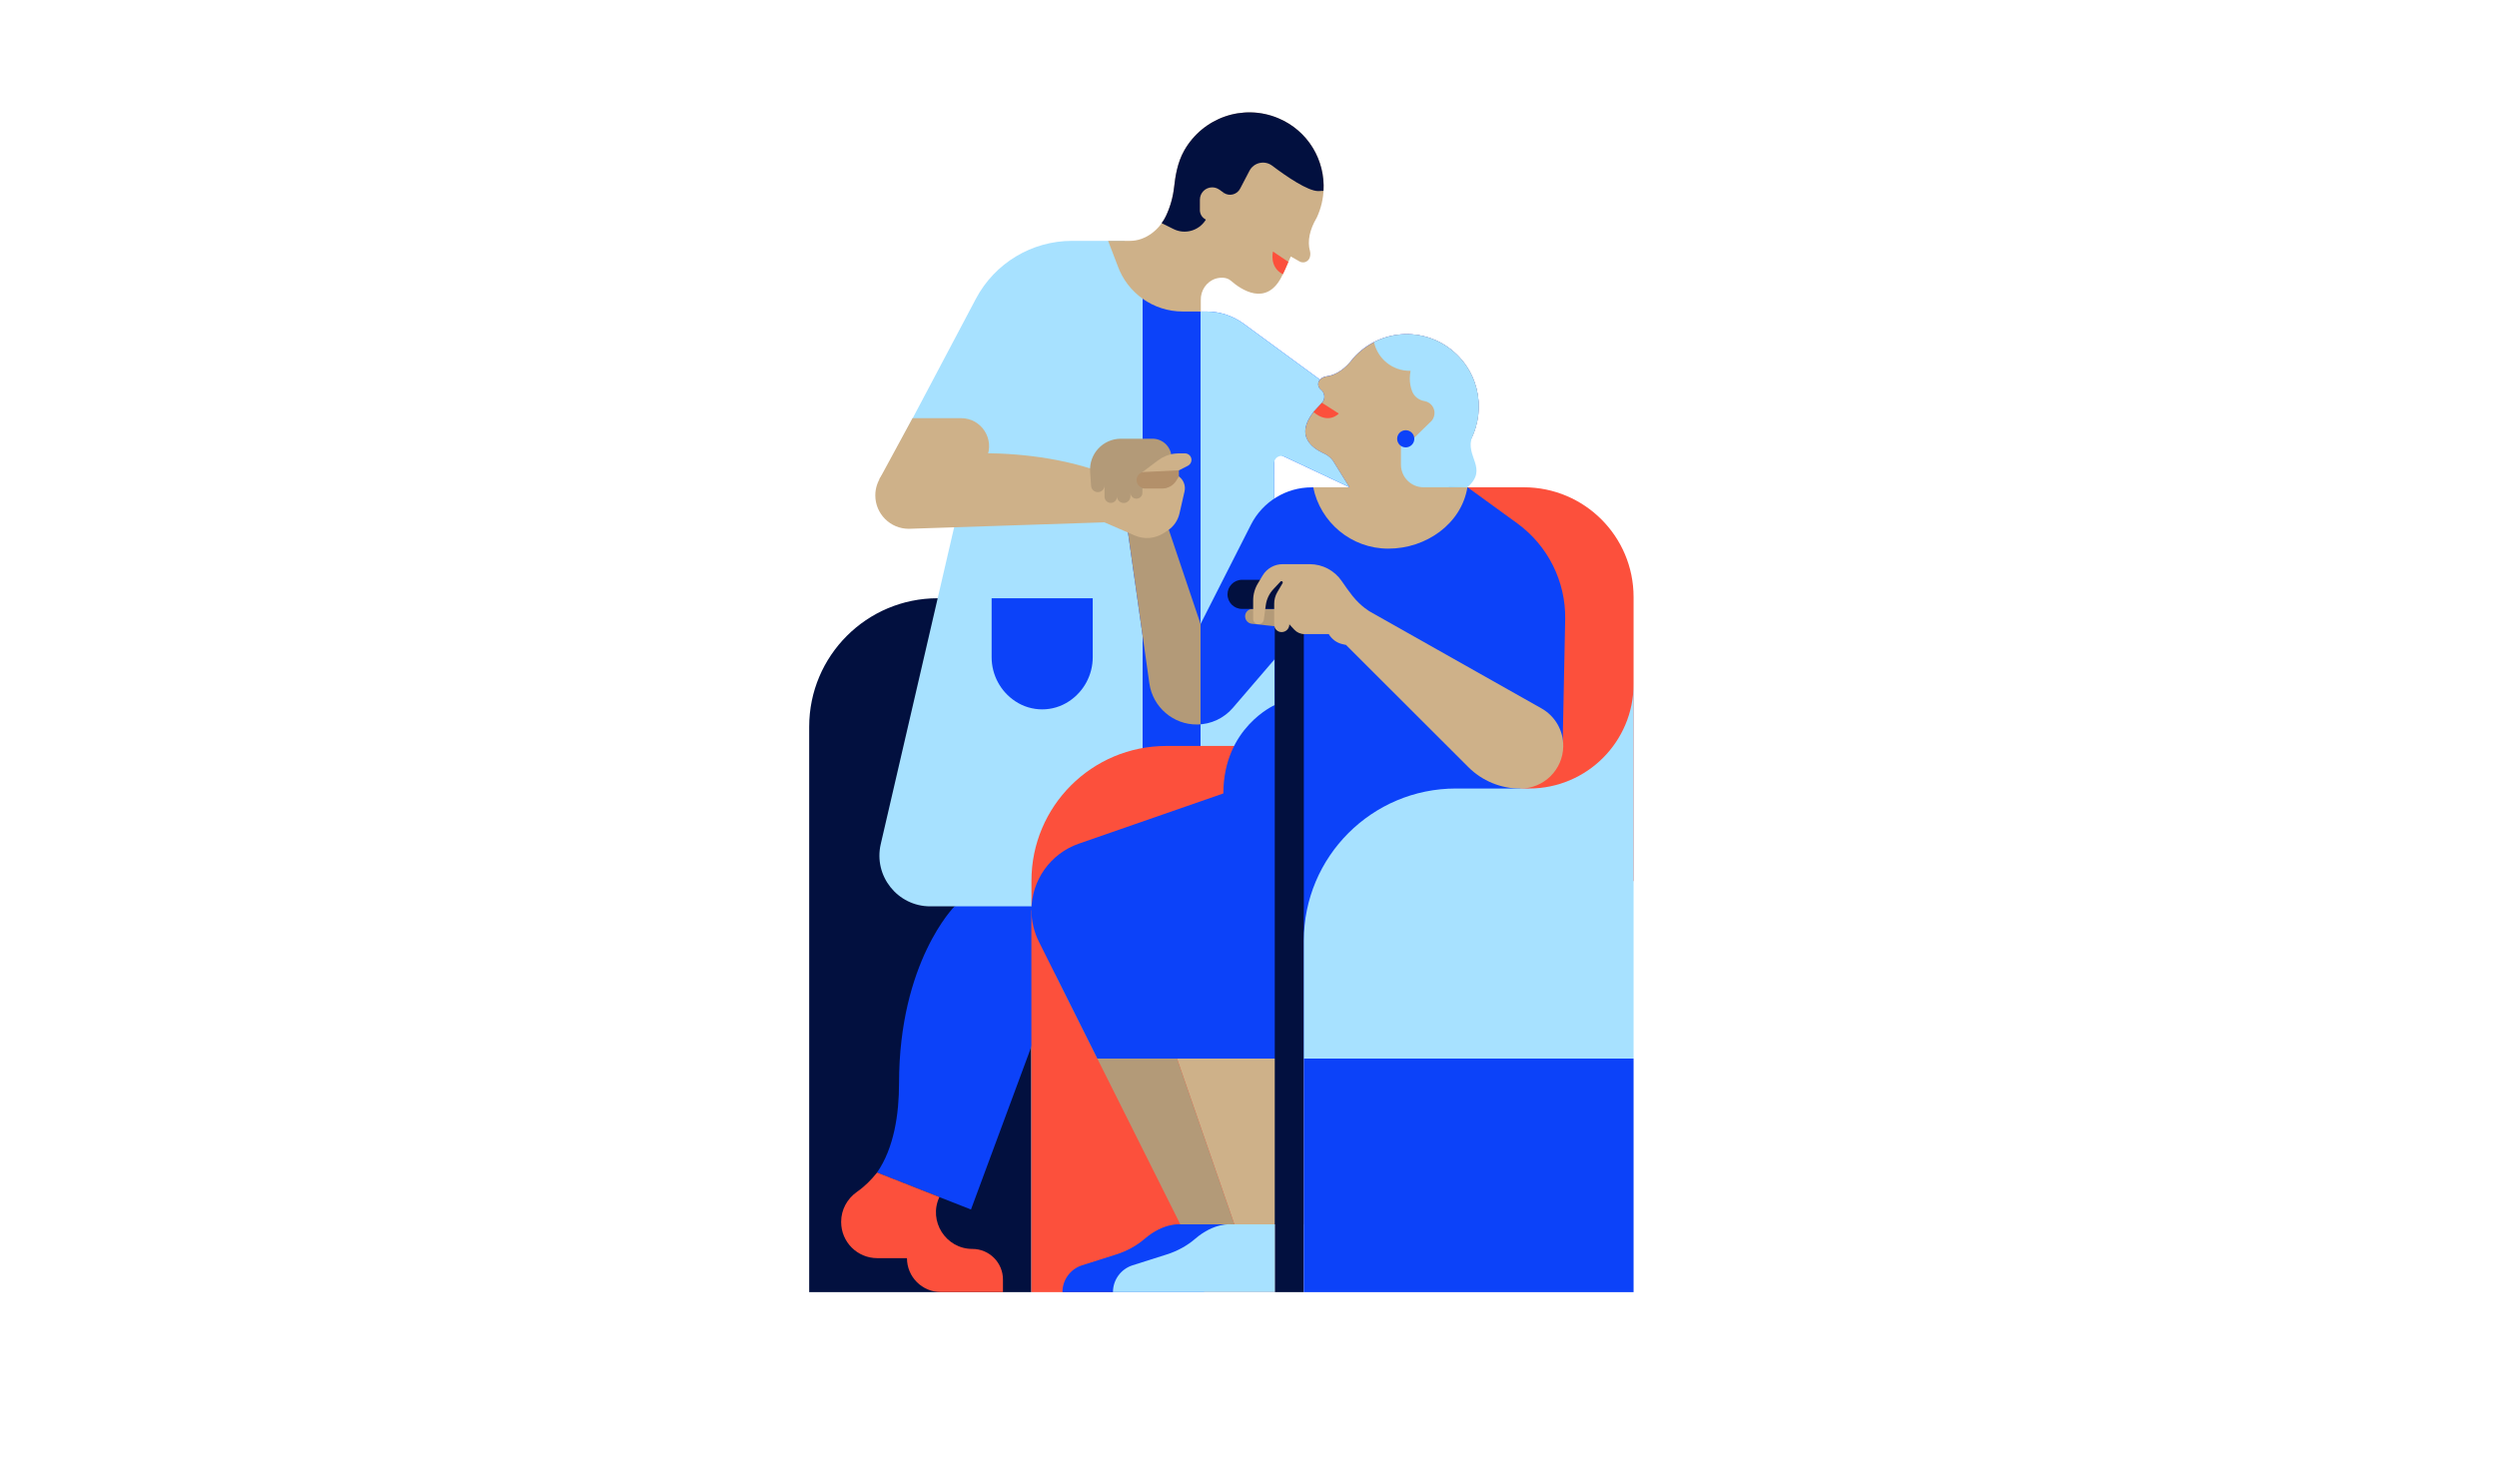 <?xml version="1.0" encoding="UTF-8"?> <!-- Generator: Adobe Illustrator 24.3.0, SVG Export Plug-In . SVG Version: 6.00 Build 0) --> <svg xmlns="http://www.w3.org/2000/svg" xmlns:xlink="http://www.w3.org/1999/xlink" version="1.1" id="Layer_1" x="0px" y="0px" viewBox="0 0 3084.9 1833.9" style="enable-background:new 0 0 3084.9 1833.9;" xml:space="preserve"> <style type="text/css"> .st0{fill:#02103F;} .st1{fill:#0C42F9;} .st2{fill:#FC503C;} .st3{fill:#A7E1FF;} .st4{fill:#CEB189;} .st5{fill:#B39A78;} .st6{fill:#B3906A;} </style> <g> <path class="st0" d="M1158.5,739.2L1158.5,739.2c-87.7,0-158.8,71.1-158.8,158.8v698.6h274.5V991.8L1158.5,739.2z"></path> <g> <g> <path class="st1" d="M1199.6,1494.5l124.6-336.3l-49.9-69.8l-95,31.5c0,0-68.6,68.5-68.6,218.9c0,37.2-6,79.5-27.2,110.1"></path> <path class="st2" d="M1052.4,1478c0,0-0.1,0.1-0.1,0.1C1052.3,1478.1,1052.4,1478.1,1052.4,1478z"></path> <line class="st2" x1="1120.5" y1="1554.6" x2="1120.5" y2="1554.6"></line> </g> <polygon class="st2" points="1274.2,1124.6 1274.2,1596.6 1574.8,1596.6 1574.8,1267.1 "></polygon> <path class="st1" d="M1483.2,384.9h7.4c16.5,0,32.5,5.3,45.8,15l200.3,146.9l-5,63.1l-64.4-7.8l-93.3-43.8l0.8,561.6h-163.5V358.5 L1483.2,384.9z"></path> <path class="st3" d="M1736.7,546.8l-200.3-146.9c-13.3-9.8-29.3-15-45.8-15h-7.4h0v411.9v233.1l91.6-45.5l-0.7-412.2 c0-6.4,6.7-10.7,12.5-8l80.7,37.9l64.4,7.8L1736.7,546.8z"></path> <polygon class="st4" points="1454.1,1308 1525,1512.8 1610.8,1512.8 1610.8,1308 "></polygon> <polygon class="st5" points="1303.2,1203.1 1458.2,1512.8 1525,1512.8 1454.1,1308 "></polygon> <path class="st2" d="M1882.6,602.1h-215.3v486.6h350.9v-351C2018.2,662.8,1957.5,602.1,1882.6,602.1z"></path> <path class="st3" d="M1197.5,570.7L1088.1,1043c-9.1,39.3,20.8,76.9,61.1,76.9h262.1V599.4L1197.5,570.7z"></path> <path class="st2" d="M1274.3,1119.9v-31.5c0-92.1,74.6-166.7,166.7-166.7h100.1v198.2H1274.3z"></path> <path class="st1" d="M1933.7,765l-3.2,157.2l-52.2,52.2L1761.7,1308h-406l-72.2-144.4c-6-12.1-9.2-25.4-9.2-38.9v0 c0-37,23.5-70,58.4-82.2l178.7-62.1c0-81.4,63.4-109.2,63.4-109.2l-0.1-56.6l-51.6,60.1c-11,12.8-27,20.3-44,20.5h0 c-29.6,0.4-54.9-21.3-59.1-50.6l-26.6-187.8l41.3-29.8l48.5,144.1l62.4-123c14.4-28.2,43.3-45.9,74.9-45.9h46.8l-20.6-33.2 c-2.4-3.1-5.4-5.8-9.1-7.8c-5.1-2.7-42.5-16.4-14.9-52.1l10.5-11.4c4.4-4.8,3.8-12.4-1.4-16.4l0,0c-3.7-2.8-4.3-8.1-1.5-11.8 l0.1-0.1c1.6-2.1,5.1-4,7.8-4.3c12.8-1.5,24.4-9.9,33.8-22.7l0.1-0.1c33.5-37.5,91.8-39.6,128.1-3.9 c32.5,32.1,35.7,82.9,7.8,119.1l-29.7,42.9l34.7,1.6l61.7,44.8C1912.3,674.3,1934.4,718.3,1933.7,765z"></path> <path class="st4" d="M1662.8,796.8L1693,756l211.4,119.3c16.9,9.5,27.2,27.5,26.9,46.9v0c-0.4,28.9-24,52.2-53,52.2h0 c-24.1,0-47.2-9.5-64.2-26.5L1662.8,796.8z"></path> <path class="st5" d="M1574.8,752.4h-27.4c-5.4,0-9.6,4.6-9.1,9.9v0c0.4,4.4,3.8,7.9,8.1,8.4c10.9,1.2,29.7,3.3,29.5,3.1 C1575.7,773.5,1574.8,752.4,1574.8,752.4z"></path> <path class="st0" d="M1616.7,752.4h-82.2c-9.9,0-18-8-18-18v0c0-9.9,8-18,18-18h82.2c9.9,0,18,8,18,18v0 C1634.7,744.3,1626.6,752.4,1616.7,752.4z"></path> <path class="st0" d="M1610.8,755.7v840.9h-35.9V755.7c0-9.9,8-18,18-18l0,0C1602.7,737.7,1610.8,745.8,1610.8,755.7z"></path> <path class="st4" d="M1693,756c0,0-11.3-6.2-22-19.6c-4.1-5.1-9-12-13.5-18.6c-8.9-12.9-23.6-20.7-39.3-20.7h-33.6 c-10.1,0-19.5,5.3-24.7,14l-5.9,9.9c-3.8,6.3-5.8,13.5-5.8,20.9v22.8c0,3.7,3,6.6,6.6,6.6l0,0c3.3,0,6.1-2.4,6.6-5.7l2.4-17.7 c1-7.5,4.3-14.5,9.5-20l8.7-9.3c0.3-0.3,0.7-0.5,1.1-0.5l0,0c1.3-0.1,2.1,1.3,1.5,2.4l-6.6,11.3c-2.5,4.3-3.8,9.2-3.8,14.1l0,26 c0,5.1,4.2,9.3,9.3,9.1l0.2,0c5.1-0.1,9.2-4.3,9.2-9.4v-0.2l6.1,6.6c3.2,3.5,7.8,5.5,12.5,5.5h6.4h23.7v0 c3.7,6.3,9.8,10.8,16.9,12.4l4.4,1l30.2-9.9V756z"></path> <path class="st3" d="M1610.8,1308v-145.7c0-103.8,84.2-188,188-188h90.3c71.3,0,129.1-57.8,129.1-129.1v-39V1308H1610.8z"></path> <rect x="1610.8" y="1308" class="st1" width="407.4" height="288.6"></rect> <path class="st1" d="M1458.2,1512.8c0,0-20.5-2.3-43.8,17.7c-10.3,8.9-22.4,15.4-35.3,19.5l-42.2,13.4 c-14.5,4.6-24.3,18-24.3,33.2l0,0h174.8l33.2-83.8H1458.2z"></path> <path class="st3" d="M1520.6,1512.8c0,0-20.5-2.3-43.8,17.7c-10.3,8.9-22.4,15.4-35.3,19.5l-42.2,13.4 c-14.5,4.6-24.3,18-24.3,33.2l0,0h199.9v-83.8H1520.6z"></path> <path class="st4" d="M1812.9,602.1l-145.6,0h-43.2c-0.6,0-1.1,0-1.7,0c8.7,43.2,46.9,75.8,92.7,75.8 C1762.1,678,1805.6,647,1812.9,602.1z"></path> <path class="st4" d="M1789.2,584.9l18.8-27.3c27.9-36.2,24.7-87.1-7.8-119.1c-36.2-35.7-94.5-33.6-128.1,3.9l-0.1,0.1 c-9.5,12.8-21.1,21.1-33.8,22.7c-2.6,0.3-6.2,2.2-7.8,4.3l-0.1,0.1c-2.8,3.7-2.2,8.9,1.5,11.8c5.2,4,5.8,11.6,1.4,16.4l-10.5,11.4 c-27.6,35.7,9.8,49.4,14.9,52.1c3.7,2,6.8,4.7,9.1,7.8l20.6,33.2h122.6L1789.2,584.9z"></path> <path class="st3" d="M1730.8,543.4v30.7c0,15.5,12.5,28,28,28h54.1c26.6-23.5-3.7-38.1,6-62.8L1730.8,543.4z"></path> <path class="st3" d="M1800.2,438.5c-28.2-27.8-69.8-32.7-102.7-15.7c4.5,20.3,22.5,35.4,44.2,35.4c0.3,0,0.7,0,1,0 c-0.6,3-1,6.2-1,9.4c0,5.6,1,11,2.9,15.9c2.5,6.5,8.4,10.9,15.2,12.1c0.1,0,0.1,0,0.2,0c6.5,1.2,11.6,6.6,12.2,13.2 c0.4,4.1-0.9,7.8-3.1,10.7l0,0l0,0c-0.8,1-1.6,1.8-2.6,2.6l-18.1,17.7c-2.3,2.3-5.5,3.6-8.7,3.6h-8.7l41.4,29.9l33.1-11.8l2.6-3.9 C1835.9,521.4,1832.7,470.5,1800.2,438.5z"></path> <circle class="st1" cx="1736.7" cy="542.2" r="10.6"></circle> <path class="st2" d="M1633.2,497.7L1654,511c0,0-12.5,14-31.3-1.9L1633.2,497.7z"></path> <path class="st3" d="M1411.4,368l-22-70.4h-64.9c-49.8,0-95.5,27.5-118.8,71.5l-115.5,218.3l321.3,12.1h0V368z"></path> <path class="st4" d="M1364.4,645.4l-241.7,8c-22.8,0-41.3-18.5-41.3-41.3v0c0-17.7,11.3-33.4,28-39.1 c51.9-17.6,189.8-24.1,283.8,24.6L1364.4,645.4z"></path> <path class="st2" d="M1083.6,1448.8c-7,8.8-15,17-24.9,23.9c-12.1,8.5-19.5,22.1-19.5,36.9v0.4c0,24.7,20,44.6,44.6,44.6h36.7l0,0 c0,23.2,18.8,41.9,41.9,41.9h76.7V1581c0-20.9-16.9-37.8-37.8-37.8l0,0c-32.8,0-54.7-34.5-40.7-64.1L1083.6,1448.8z"></path> <path class="st1" d="M1225.1,739.2v72.9c0,21.8,10.9,42.2,29.1,54.3l0,0c20.2,13.5,46.5,13.5,66.7,0l0,0 c18.2-12.1,29.1-32.5,29.1-54.3v-72.9H1225.1z"></path> <path class="st5" d="M1479.2,895.2L1479.2,895.2c1.3,0,2.7-0.1,4-0.2v-124L1434.7,627l-41.3,29.8l26.6,187.8 C1424.3,873.9,1449.6,895.6,1479.2,895.2z"></path> <path class="st4" d="M1178.4,650.3l40.4-84.6c10.5-22.9-6.2-49-31.4-49h-60l-41,75.5L1178.4,650.3z"></path> <path class="st4" d="M1364.4,645.4l37.6,16.3c11.6,5,24.9,3.9,35.5-2.9l4.8-3.1c7.6-4.9,12.9-12.5,14.9-21.3l6.2-27.1 c1.6-7-1.1-14.3-6.9-18.6l-9.3-6.8l-70.2,16.7L1364.4,645.4z"></path> <path class="st5" d="M1346.8,582.8l1.2,17.6c0.3,4.3,3.9,7.7,8.3,7.7l0,0c4.6,0,8.3-3.7,8.3-8.3v-3.7v17.6c0,4.3,3.5,7.7,7.7,7.7 l0,0c4.3,0,7.7-3.5,7.7-7.7v-5.7v5.2c0,4.6,3.7,8.3,8.3,8.3l0,0c4.6,0,8.3-3.7,8.3-8.3V606v2.8c0,4.1,3.3,7.4,7.4,7.4l0,0 c4.1,0,7.4-3.3,7.4-7.4v-5.3h25.1c6,0,10.8-4.8,10.8-10.8v-27.2c0-12.9-10.5-23.4-23.4-23.4h-39.3 C1362.6,542.2,1345.3,560.9,1346.8,582.8z"></path> <path class="st4" d="M1410.8,583.8l19.5-14.7c6.1-4.6,13.4-7.7,21-8.6c1.7-0.2,3.3-0.3,5-0.3h7.6c4.5,0,8.1,3.6,8.1,8.1l0,0 c0,3-1.7,5.8-4.4,7.2l-20.3,10.3L1410.8,583.8z"></path> <path class="st6" d="M1414.8,603.6h21.1c7,0,13.6-3.6,17.3-9.6l3.3-5.3v-7.6l-42.8,2.1c-2.8,0.1-5.4,1.4-7.2,3.5l0,0 c-3.6,4.3-3,10.8,1.4,14.3l0.5,0.4C1410.4,602.8,1412.6,603.6,1414.8,603.6z"></path> <path class="st4" d="M1579.1,146c-43.4-18.1-93-0.8-116.2,40.2c-8.3,14.7-10.9,31.7-12.4,45.3c-1.4,12.3-4.8,24.3-10.1,35.5l0,0 c-8.1,17.1-25.3,30.6-44.2,30.6H1369l11.7,30.5c12.1,34.1,44.3,56.8,80.4,56.8h22.4V371c-0.4-11.9,6.9-22.9,18.1-26.6 c4.6-1.5,13.3-2.6,19,2.4c13.3,11.7,43.5,31.4,62.3-4c3.3-6.3,11.8-25.9,11.8-25.9l10.9,6.2c4.2,2.3,9.4,0.9,11.8-3.3l0.1-0.1 c1.3-2.4,1.7-6.5,1-9.1c-3.7-12.7-0.3-27.1,8-41.2l0.1-0.1C1648.7,222.3,1627.4,166.1,1579.1,146z"></path> <path class="st0" d="M1579.1,146c-43.4-18.1-93-0.8-116.2,40.2c-8.3,14.7-10.9,31.7-12.4,45.3c-1.4,12.3-4.8,24.3-10.1,35.5 c-1.5,3.1-3.2,6-5.3,8.7l14.7,7.3c13.8,6.9,30.6,2.4,39.2-10.4l22.9-34.3h0c7,4.7,16.6,2.1,20.3-5.4l11.4-21.8 c5.4-10.4,18.9-13.4,28.2-6.3c17.6,13.3,43.9,31.3,56.8,31.3c2.2,0,4.4-0.1,6.5-0.3C1637.4,198.2,1616.2,161.5,1579.1,146z"></path> <path class="st4" d="M1512.8,246.7c0-2.5-0.6-4.8-1.7-6.9l0.8-1.6l-5.7-4l0,0c-2.5-1.7-5.4-2.7-8.6-2.7c-8.4,0-15.2,6.8-15.2,15.2 v12.9c0,4.6,2.4,8.8,6.3,11.1l5.1,3.1l6.2-12.1C1507.2,260.5,1512.8,254.3,1512.8,246.7z"></path> <path class="st2" d="M1591.7,323.6l-19-12.8c0,0-5,19.1,12.2,28.1C1587,335,1589,329.9,1591.7,323.6L1591.7,323.6z"></path> </g> </g> </svg> 